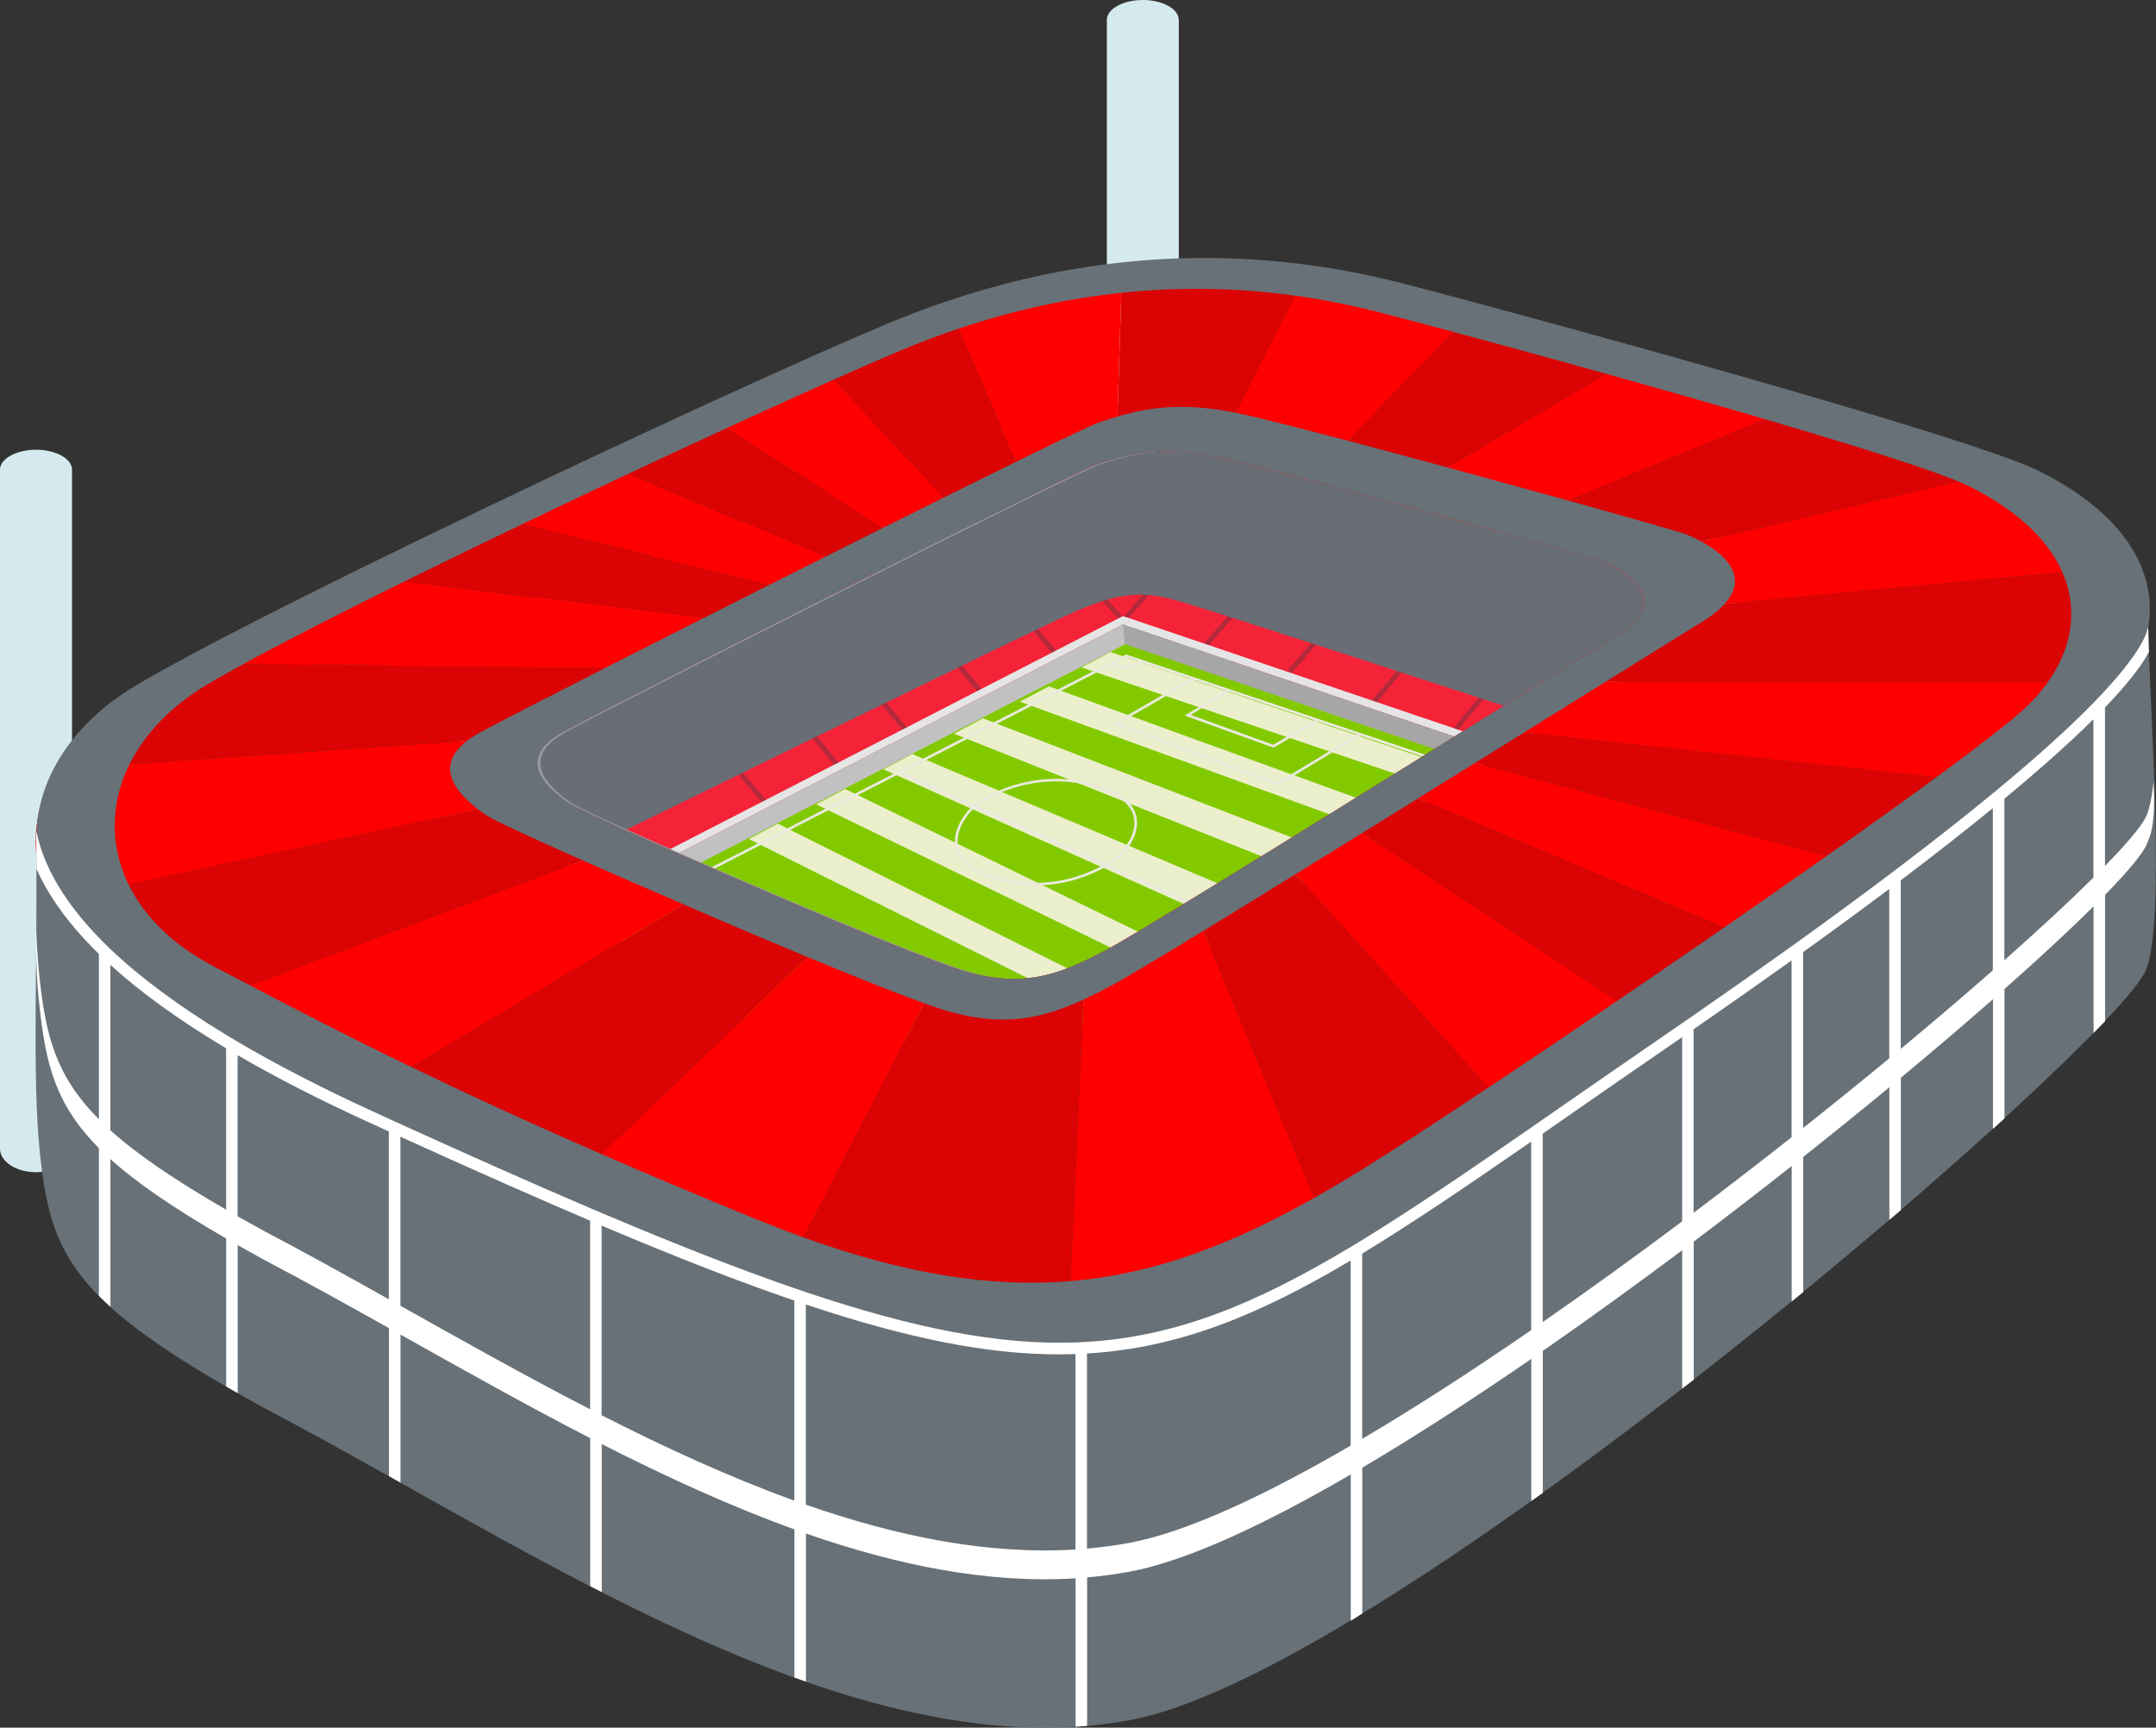 <?xml version="1.0" encoding="UTF-8"?><svg xmlns="http://www.w3.org/2000/svg" viewBox="0 0 525.36 421.04"><rect x="0" y="0" width="525.36" height="421.04" fill="#333333" stroke="none"/><defs><style>.cls-1{fill:#696d75;}.cls-1,.cls-2,.cls-3,.cls-4,.cls-5,.cls-6,.cls-7,.cls-8,.cls-9,.cls-10,.cls-11,.cls-12,.cls-13,.cls-14,.cls-15,.cls-16{stroke-width:0px;}.cls-1,.cls-10{mix-blend-mode:multiply;}.cls-2{fill:#8e9ca8;}.cls-3{fill:#d5eaee;}.cls-17{isolation:isolate;}.cls-4{fill:#f52338;}.cls-5{fill:#a6a6a6;}.cls-6{fill:none;}.cls-7{fill:#e5e5e5;}.cls-8{fill:#fe0000;}.cls-9{fill:#db0303;}.cls-10{fill:#ebefcb;}.cls-11{fill:#83c900;}.cls-12{fill:#c1c1c1;}.cls-13{fill:#eaeade;}.cls-14{fill:#fff;}.cls-15{fill:#687177;}.cls-16{fill:#b3293b;}</style></defs><g class="cls-17"><g id="Layer_2"><g id="Dort"><path class="cls-3" d="M17.55,279.91V114.48c0-2.69-3.93-4.87-8.77-4.87S0,111.79,0,114.48v165.43s0,0,0,0c0,.01,0,.02,0,.04,0,3.16,3.93,5.72,8.77,5.72s8.77-2.56,8.77-5.72c0-.01,0-.02,0-.04h0Z"/><path class="cls-3" d="M287.24,170.3V4.87c0-2.69-3.93-4.87-8.77-4.87s-8.76,2.18-8.76,4.87v165.43s0,0,0,0c0,.01,0,.02,0,.04,0,3.16,3.93,5.72,8.77,5.72s8.77-2.56,8.77-5.72c0-.01,0-.02,0-.04h0Z"/><polygon class="cls-4" points="147.7 222.96 282.95 157.63 292.46 159.37 359.5 181.25 377.98 174.56 419.09 130.97 260.28 97.86 93.63 159.12 147.7 222.96"/><path class="cls-16" d="M405.5,148.95l.57-2.3c-.65-.15-94.04-21.71-94.04-21.71-7.78-1.71-28.38-5.83-29.8-5.98-8.6-.88-14.56.38-21.4,2.7-6.26,2.12-132.97,61.26-137,63.14l1.04,2.13c.15-.07,34.59-16.2,38.78-18.15l11.32,14.17-35,16.77.81,1.58,35.35-16.94,10.2,11.99.93-.75-10.02-11.78,17.02-8.32c1.96,2.38,9.17,11.14,9.24,11.22l.95-.73s-3.09-3.75-9.08-11.03l15.75-7.68,9.29,11.17.94-.74-9.12-10.97,17.37-8.47,9.25,11.13.94-.75-9.09-10.93,17.35-8.46,9.61,11.55.94-.74-9.44-11.35,14.84-7.24,9.09,9.97.57-.5.66.54,11.11-12.77c1.15.19,2.31.44,3.46.78,3.46,1.03,9.12,2.78,15.42,4.75l-11.08,12.73.92.76,11.4-13.1c6.39,1.99,13.31,4.17,19.22,6.03l-11.03,12.68.92.76,11.35-13.05c2.7.85,10.56,3.31,19.53,6.11l-11.48,13.87.94.74,11.77-14.22c6.32,1.97,13.08,4.09,18.93,5.91l-11.48,13.88.94.74,11.77-14.23c8.12,2.54,14.2,4.43,14.25,4.45l.56-1.68c-.05-.02-5.96-1.86-13.91-4.34l7.84-20.28c15.7,3.66,29.73,6.93,29.8,6.95ZM176.07,182.41l-11.3-14.15c4.39-2.04,10.31-4.79,17.08-7.94l11.24,13.77-17.02,8.32ZM194.2,173.55l-11.23-13.75c5.43-2.52,11.36-5.27,17.46-8.09l9.6,14.12-15.83,7.72ZM211.12,165.29l-9.58-14.1c5.84-2.7,11.81-5.46,17.61-8.13l9.35,13.76-17.38,8.48ZM229.6,156.28l-9.33-13.74c6.23-2.87,12.24-5.63,17.67-8.11l9.08,13.36-17.42,8.49ZM248.1,147.26l-9.06-13.33c6.15-2.81,11.48-5.22,15.45-6.99l8.38,13.11-14.78,7.21ZM273.72,150.37l-8.61-9.43.1-.05c.1-.04,8.98-3.58,18.82-2.37l-10.31,11.85ZM285.07,136.86c-10.61-1.59-20.12,2.22-20.62,2.42l-.49.24-8.35-13.08c3.14-1.39,5.26-2.3,6.01-2.55,6.52-2.21,12.2-3.42,20.35-2.58,1.34.14,3.83.57,7.09,1.2l-3.98,14.34ZM305.17,142.67c-6.43-2-12.22-3.8-15.74-4.85-1.08-.32-2.15-.56-3.22-.76l4.02-14.32c5.63,1.11,13.18,2.73,20.93,4.43l-6,15.49ZM325.66,149.09c-5.92-1.86-12.91-4.06-19.36-6.07l6.06-15.57c7.01,1.55,14.09,3.14,19.96,4.47l-6.65,17.17ZM346.57,155.64c-9.09-2.84-17.1-5.34-19.79-6.19l6.71-17.26c2.33.53,10.38,2.4,20.3,4.71l-7.22,18.74ZM366.73,161.93c-5.85-1.83-12.66-3.95-19.04-5.94l7.28-18.82c6.17,1.44,12.97,3.02,19.54,4.55l-7.78,20.21Z"/><polygon class="cls-11" points="274.64 156.02 142.98 224.34 194.97 255.68 265.91 250.98 361.93 184.75 274.64 156.02"/><polygon class="cls-10" points="351.07 192.32 263.53 162.66 270.59 158.92 357.04 188.1 351.07 192.32"/><polygon class="cls-10" points="335.56 202.67 248.51 171 255.58 167.26 341.53 198.45 335.56 202.67"/><polygon class="cls-10" points="319.77 213.61 232.45 178.8 239.52 175.06 326.71 208.7 319.77 213.61"/><polygon class="cls-10" points="301.84 226.3 215.26 187.5 222.32 183.76 309.94 220.88 301.84 226.3"/><polygon class="cls-10" points="284.68 237.77 198.87 196.02 205.94 192.28 290.64 233.56 284.68 237.77"/><polygon class="cls-10" points="269.7 248 182.46 204.47 189.53 200.73 275.67 243.78 269.7 248"/><path class="cls-13" d="M302.2,225.77l-32.62-14.61c-4.75,2.74-16.49,7.82-30.53,1.81h0c-3.84-1.64-6.03-4.12-6.33-7.16-.33-3.37,1.72-6.98,4.18-9.29l-17.74-7.95-61.04,31.35-.3-.56,116.56-59.86.13.04,84.29,28.24-.21.6-27.2-9.11-20.04,12.18-.15-.06-40.08-15,.58-.33,18.39-10.62-11.86-3.97c-2.81,2.62-6.61.98-7.43.58l-50.93,26.15,17.54,7.86c.32-.27.65-.52.98-.74.11-.08,12.12-8.55,27.85-4.33,6.44,1.72,10.04,4.51,10.72,8.29.81,4.49-2.87,8.88-5.54,10.73-.27.19-.67.45-1.18.76l32.22,14.44-.27.57ZM239.31,212.39c13.42,5.74,24.67,1.16,29.55-1.56l-31.32-14.04c-2.43,2.18-4.49,5.69-4.17,8.95.28,2.84,2.28,5.08,5.94,6.65h0ZM238.08,196.34l31.47,14.1c.68-.4,1.19-.74,1.51-.96,2.44-1.69,6.02-5.94,5.27-10.11-.62-3.46-4.17-6.16-10.26-7.79-15.4-4.13-27.18,4.15-27.29,4.23-.24.16-.47.33-.71.52ZM272.62,176.26l38.67,14.48,19.32-11.74-9.49-3.18-10.78,6.4-.15-.05-21.51-7.78,10.03-6.07-7.8-2.61-18.29,10.56ZM290.15,174.23l20.12,7.28,10.05-5.97-21.25-7.12.19.29-9.11,5.51ZM271.53,161.67c1.15.49,3.85,1.32,6.02-.45l-3.11-1.04-2.9,1.49Z"/><polygon class="cls-7" points="144.96 216.38 147.11 217.32 276.06 150.94 273.6 150.16 144.96 216.38"/><polygon class="cls-12" points="276.57 155.76 147.62 222.14 147.11 217.31 276.06 150.94 276.57 155.76"/><polygon class="cls-7" points="361.41 179.9 359.5 181.25 273.6 152.18 276.01 150.94 361.41 179.9"/><polygon class="cls-5" points="274.11 156.98 360.03 186.09 359.52 181.26 273.6 152.15 274.11 156.98"/><path class="cls-1" d="M151.57,202.72s91.69-45.01,108.19-52.68c16.5-7.66,21.48-5.41,33.35-1.75,11.87,3.66,73.45,23.76,73.45,23.76l34.36-17.44,2.13-14-83.77-36.14-55.1-2.48-175.35,93.82,55.73,12.85,7.02-5.94Z"/><path class="cls-2" d="M413.4,129.89c-3.88-1.52-96.61-27.2-112.26-30.25-15.65-3.04-24.76-.26-33.24,2.56-6.75,2.24-137.89,68.44-153.34,76.84-15.44,8.41-2.89,17.41,1.06,20.31,3.95,2.9,49.87,22.59,49.87,22.59,0,0,42.4,18.49,61.39,25.09,18.99,6.6,30.15,2.22,43.93-5.06,13.77-7.28,127.43-78.49,146.49-90.2,19.07-11.7-.03-20.37-3.91-21.89ZM394.16,155.24c-16.13,9.9-112.3,70.16-123.95,76.32-11.65,6.16-21.1,9.87-37.17,4.29-16.07-5.58-51.94-21.23-51.94-21.23,0,0-38.85-16.66-42.19-19.11-3.34-2.45-13.97-10.08-.9-17.19,13.07-7.11,124.03-63.12,129.74-65.02,7.18-2.38,14.88-4.74,28.12-2.16,13.24,2.58,91.7,24.3,94.98,25.59,3.28,1.29,19.44,8.62,3.31,18.52Z"/><path class="cls-6" d="M176.12,184.36l-40.88,8.81c1.11.98,2.21,1.78,2.94,2.32,1.45,1.07,9.63,4.83,18.41,8.73l19.79-7.43-.26-12.44Z"/><path class="cls-6" d="M224.03,186.09l-46.01,27.5c1.49.64,2.36,1.02,2.36,1.02,0,0,11.8,5.15,24.89,10.59l4.76-4.54,14-34.56Z"/><path class="cls-6" d="M178.93,162.94l-11.6-.1c-14.79,7.52-26.34,13.45-30.04,15.47-.41.22-.8.45-1.16.67l10.98-.76,31.82-15.28Z"/><path class="cls-6" d="M224.08,134.23c-3.45,1.72-6.99,3.5-10.58,5.3h18.95l-8.37-5.3Z"/><polygon class="cls-6" points="201.14 145.74 201.14 145.74 201.15 145.74 201.14 145.74"/><path class="cls-6" d="M252.82,190.74l-22.78,44.29c.8.29,1.56.56,2.28.81,13.72,4.77,22.61,2.76,32.17-1.76l.46-9.71-12.13-33.63Z"/><path class="cls-6" d="M367.38,152.15l32.49-3.05c2.76-5.8-4.61-10.08-8.32-11.78l-9.39,2.2-20.24-9.24,2.34-.96c-7.94-2.2-16.92-4.67-25.75-7.06l-10.73,6.32-8.49-5.84-1.79-4.06,1.58-1.62c-10.6-2.79-19.33-5-23.38-5.83l-7.8,15.44-16.37-1.13.43-13.79c-1.71.47-3.34,1-4.94,1.53-1.21.4-7.13,3.23-15.83,7.49l7.11,16.39-20.23-6.88-1.92-2.08c-3.83,1.91-7.88,3.92-12.08,6.02l8.37,5.3h-18.95c-4.08,2.05-8.22,4.13-12.36,6.21h0,0c-11.8,5.94-23.58,11.9-33.82,17.1l11.6.1-31.82,15.28-10.98.76c-8.68,5.34-4.66,10.86-.88,14.2l40.88-8.81.26,12.44-19.79,7.43c8.37,3.73,17.29,7.58,21.42,9.37l46.01-27.5-14,34.56-4.76,4.54c8.72,3.62,18,7.38,24.77,9.83l22.78-44.29,12.13,33.63-.46,9.71c1.64-.77,3.3-1.62,5-2.52,2.79-1.47,10.41-6.04,20.6-12.27l-13.66-32.9,29.85,16.29,3.87,4.28c4.62-2.85,9.41-5.82,14.26-8.83l-20.06-13.16,31.96,5.77c4.17-2.59,8.31-5.16,12.36-7.68l-28.37-7.51,37.74,1.67c6.52-4.05,12.59-7.84,17.88-11.13h-37.76l29.21-13.94Z"/><path class="cls-6" d="M276.44,186.38l13.66,32.9c5.96-3.64,12.79-7.84,20.06-12.33l-3.87-4.28-29.85-16.29Z"/><path class="cls-6" d="M258.31,137.17l-7.11-16.39c-4.39,2.15-9.48,4.67-15.04,7.43l1.92,2.08,20.23,6.88Z"/><path class="cls-6" d="M348.68,183.06c3.2-1.99,6.34-3.94,9.38-5.83l-37.74-1.67,28.37,7.51Z"/><path class="cls-6" d="M324.42,198.12c3.95-2.45,7.94-4.92,11.91-7.39l-31.96-5.77,20.06,13.16Z"/><path class="cls-6" d="M399.88,149.11l-32.49,3.05-29.21,13.94h37.76c8.08-5.03,14.34-8.91,17.5-10.86,3.55-2.18,5.54-4.24,6.44-6.13Z"/><path class="cls-6" d="M287.9,126.67l7.8-15.44c-.19-.04-.38-.08-.55-.11-10.29-2-17.23-1.02-23.19.63l-.43,13.79,16.37,1.13Z"/><path class="cls-6" d="M319.3,122.75l8.49,5.84,10.73-6.32c-6.74-1.82-13.39-3.61-19.43-5.2l-1.58,1.62,1.79,4.06Z"/><path class="cls-6" d="M382.16,139.53l9.39-2.2c-.58-.27-1.08-.47-1.43-.61-1.17-.46-11.92-3.52-25.87-7.39l-2.34.96,20.24,9.24Z"/><path class="cls-9" d="M393.44,155.24c-3.16,1.94-9.42,5.83-17.5,10.86h142.49c5.73-8.84,7.05-18.82,2.56-28.34l-121.11,11.35c-.9,1.89-2.89,3.95-6.44,6.13Z"/><path class="cls-9" d="M338.52,122.27l61.63-36.3c-14.73-4.11-28.75-7.94-40.11-10.99l-40.95,42.09c6.05,1.59,12.7,3.37,19.43,5.2Z"/><path class="cls-9" d="M232.32,235.84c-.72-.25-1.48-.52-2.28-.81l-40.37,78.49c27.2,9.83,49.72,13.33,70.53,11.61l4.29-91.05c-9.56,4.52-18.45,6.53-32.17,1.76Z"/><path class="cls-9" d="M180.38,214.61s-.87-.37-2.36-1.02l-91.84,54.89c14.05,6.81,30.28,14.34,49.8,22.85l69.3-66.13c-13.09-5.44-24.89-10.59-24.89-10.59Z"/><path class="cls-9" d="M138.19,195.49c-.74-.54-1.83-1.34-2.94-2.32l-123.34,26.59c3.94,8.65,11.54,16.59,22.95,22.56,2.76,1.44,5.57,2.92,8.44,4.42l113.3-42.52c-8.77-3.9-16.95-7.66-18.41-8.73Z"/><path class="cls-9" d="M290.09,219.28l34.74,83.71c4.92-2.78,9.93-5.8,15.06-9.03,7.9-4.97,18.56-11.93,30.74-20.03l-60.48-66.98c-7.27,4.49-14.11,8.69-20.06,12.33Z"/><path class="cls-9" d="M358.06,177.22c-3.04,1.89-6.18,3.85-9.38,5.83l111.5,29.51c11.02-7.78,21.11-15.02,29.48-21.19l-129.64-14.07-1.97-.09Z"/><path class="cls-9" d="M336.33,190.74c-3.97,2.46-7.96,4.94-11.91,7.39l80.43,52.77c9.33-6.35,18.85-12.89,28.19-19.35l-96.71-40.8h0Z"/><path class="cls-9" d="M137.28,178.31c3.7-2.01,15.25-7.95,30.04-15.47l-123.14-1.07c-4.36,2.36-8.14,4.49-11.2,6.31-9,5.36-15.56,12.08-19.57,19.38l122.71-8.49c.36-.22.75-.45,1.16-.67Z"/><path class="cls-9" d="M295.15,111.12c.17.03.36.07.55.11l23.05-45.61c-14.66-1.98-29.79-2.3-45.31-.65l-1.47,46.77c5.95-1.65,12.89-2.63,23.19-.63Z"/><path class="cls-9" d="M390.13,136.71c.35.14.84.34,1.43.61l100.41-23.52c-9.72-3.77-28.98-9.75-50.84-16.15l-76.86,31.66c13.94,3.87,24.69,6.93,25.87,7.39Z"/><path class="cls-9" d="M251.2,120.78l-20.16-46.47c-5.2,1.74-10.43,3.7-15.7,5.92-4.59,1.93-10.27,4.4-16.75,7.28l37.56,40.71c5.56-2.76,10.65-5.28,15.04-7.43Z"/><path class="cls-9" d="M178.93,155.64l22.22-9.9s0,0,0,0l-84.05-20.44c-10.46,5.01-20.79,10.02-30.55,14.83l95.92,12.02-3.53,3.48Z"/><path class="cls-9" d="M213.51,139.53c3.59-1.8,7.13-3.57,10.58-5.3l-53.67-33.96c-8.07,3.71-16.61,7.67-25.33,11.77l64.95,27.49h3.47Z"/><path class="cls-8" d="M205.27,225.2l-69.3,66.13c12.47,5.44,26.27,11.27,41.7,17.57,4.11,1.68,8.1,3.21,12.01,4.62l40.37-78.49c-6.77-2.46-16.06-6.21-24.77-9.83Z"/><path class="cls-8" d="M269.49,231.55c-1.7.9-3.36,1.75-5,2.52l-4.29,91.05c22.29-1.85,42.61-9.68,64.63-22.14l-34.74-83.71c-10.2,6.23-17.82,10.8-20.6,12.27Z"/><path class="cls-8" d="M156.59,204.22l-113.3,42.52c12.4,6.49,26.08,13.59,42.88,21.74l91.84-54.89c-4.14-1.78-13.05-5.64-21.42-9.37Z"/><path class="cls-8" d="M336.33,190.74h0l96.71,40.8c9.36-6.48,18.54-12.89,27.15-18.97l-111.5-29.51c-4.05,2.52-8.19,5.09-12.36,7.68Z"/><path class="cls-8" d="M518.43,166.09h-142.49c-5.29,3.29-11.36,7.07-17.88,11.13l1.97.09,129.64,14.07c9.34-6.88,16.54-12.43,20.5-15.89,3.33-2.91,6.1-6.07,8.26-9.39Z"/><path class="cls-8" d="M310.16,206.95l60.48,66.98c10.54-7.01,22.21-14.87,34.21-23.04l-80.43-52.77c-4.85,3.01-9.65,5.97-14.26,8.83Z"/><path class="cls-8" d="M136.12,178.98l-122.71,8.49c-5.68,10.34-6.28,21.85-1.52,32.31l123.34-26.59c-3.78-3.33-7.8-8.86.88-14.2Z"/><path class="cls-8" d="M319.08,117.07l40.95-42.09c-7.49-2.01-13.84-3.69-18.44-4.87-7.48-1.93-15.1-3.43-22.85-4.48l-23.05,45.61c4.05.83,12.78,3.04,23.38,5.83Z"/><path class="cls-8" d="M267.02,113.29c1.6-.53,3.23-1.06,4.94-1.53l1.47-46.77c-13.84,1.47-27.98,4.51-42.39,9.33l20.16,46.47c8.7-4.26,14.62-7.09,15.83-7.49Z"/><path class="cls-8" d="M399.88,149.11l121.11-11.35c-3.78-8-11.67-15.66-24.51-22.02-1.11-.55-2.64-1.2-4.51-1.93l-100.41,23.52c3.71,1.71,11.09,5.99,8.32,11.78Z"/><path class="cls-8" d="M364.27,129.32l76.86-31.66c-13.23-3.87-27.4-7.9-40.99-11.69l-61.63,36.3c8.83,2.39,17.81,4.85,25.75,7.06Z"/><path class="cls-8" d="M201.14,145.74l-22.22,9.9,3.53-3.48-95.92-12.02c-16.46,8.11-31.29,15.65-42.36,21.64l123.14,1.07c10.23-5.2,22.01-11.16,33.82-17.1Z"/><path class="cls-8" d="M213.51,139.53h-3.47l-64.95-27.49c-9.22,4.33-18.65,8.79-27.99,13.27l84.05,20.44c4.14-2.08,8.28-4.16,12.36-6.21Z"/><path class="cls-8" d="M236.16,128.21l-37.56-40.71c-8.27,3.67-17.85,8.01-28.19,12.76l53.67,33.96c4.19-2.1,8.24-4.11,12.08-6.02Z"/><path class="cls-15" d="M523.44,153.11c.95-5.42.28-10.99-2.28-16.4-3.78-8-11.67-15.66-24.51-22.02-1.11-.55-2.64-1.2-4.51-1.93-9.72-3.77-28.98-9.75-50.84-16.15-13.23-3.87-27.4-7.9-40.99-11.69-14.73-4.11-28.75-7.94-40.11-10.99-7.49-2.01-13.84-3.69-18.44-4.87-7.48-1.93-15.1-3.43-22.85-4.48-14.66-1.98-29.79-2.3-45.31-.65-13.84,1.47-27.98,4.51-42.39,9.33-5.2,1.74-10.43,3.7-15.7,5.92-4.59,1.93-10.27,4.4-16.75,7.28-8.27,3.67-17.85,8.01-28.19,12.76-8.07,3.71-16.61,7.67-25.33,11.77-9.22,4.33-18.65,8.79-27.99,13.27-10.46,5.01-20.79,10.02-30.55,14.83-16.46,8.11-31.29,15.65-42.36,21.64-4.36,2.36-8.14,4.49-11.2,6.31-9,5.36-15.56,12.08-19.57,19.38-3,5.45-4.58,11.23-4.71,17.01-.03-.1-.06-.2-.09-.29.53,28.61-1.09,58.93.99,78.26,2.66,24.74,7.96,36.2,54.76,61.82,64.2,33.68,142.69,88.62,210.86,75.98,64.13-11.89,240.54-164.94,247.57-182.88,4.74-12.11,1.05-61.44.47-83.19ZM32.35,184.79c3.72-6.76,9.78-12.98,18.12-17.95,2.83-1.69,6.33-3.65,10.37-5.84,10.24-5.55,23.97-12.53,39.21-20.04,9.03-4.45,18.6-9.09,28.28-13.73,8.64-4.14,17.37-8.28,25.91-12.28,8.08-3.79,15.98-7.46,23.45-10.9,9.57-4.4,18.44-8.42,26.09-11.81,6-2.66,11.26-4.95,15.5-6.74,4.87-2.05,9.72-3.87,14.53-5.48,13.34-4.46,26.44-7.28,39.25-8.64,14.37-1.53,28.38-1.23,41.95.6,7.17.97,14.23,2.36,21.15,4.15,4.26,1.1,10.13,2.65,17.07,4.51,10.52,2.82,23.49,6.37,37.13,10.17,12.57,3.51,25.7,7.24,37.94,10.83,20.24,5.93,38.07,11.45,47.06,14.95,1.73.67,3.15,1.27,4.18,1.78,11.89,5.89,19.19,12.98,22.69,20.39,4.16,8.81,2.94,18.05-2.37,26.23-1.99,3.08-4.56,6-7.64,8.69-3.66,3.21-10.34,8.34-18.98,14.71-7.75,5.71-17.09,12.42-27.29,19.62-7.97,5.63-16.47,11.56-25.14,17.56-8.65,5.99-17.46,12.04-26.1,17.92-11.11,7.57-21.92,14.84-31.68,21.33-11.27,7.5-21.15,13.94-28.46,18.54-4.75,2.99-9.39,5.78-13.94,8.36-20.38,11.53-39.2,18.79-59.83,20.5-19.26,1.6-40.11-1.64-65.29-10.75-3.61-1.31-7.31-2.73-11.12-4.28-14.28-5.83-27.06-11.23-38.6-16.26-18.07-7.88-33.1-14.85-46.1-21.15-15.56-7.54-28.22-14.11-39.7-20.12-2.66-1.39-5.26-2.76-7.82-4.09-10.57-5.52-17.6-12.87-21.25-20.88-4.41-9.68-3.86-20.34,1.4-29.91Z"/><path class="cls-15" d="M412.41,130.9c-.68-.31-1.25-.55-1.66-.71-1.36-.53-13.85-4.09-30.04-8.59-9.22-2.56-19.65-5.42-29.91-8.2-7.83-2.12-15.55-4.19-22.57-6.04-12.31-3.24-22.45-5.81-27.16-6.78-.22-.05-.44-.09-.64-.13-11.95-2.32-20.02-1.19-26.93.73-1.98.55-3.88,1.16-5.74,1.78-1.4.47-8.28,3.75-18.38,8.7-5.1,2.5-11.01,5.42-17.47,8.63-4.45,2.21-9.16,4.56-14.03,6.99-4,2-8.12,4.06-12.29,6.15-4.74,2.38-9.55,4.79-14.36,7.21,0,0,0,0,0,0-13.71,6.9-27.4,13.82-39.28,19.86-17.18,8.73-30.6,15.63-34.9,17.97-.48.26-.93.52-1.35.78-10.08,6.2-5.41,12.62-1.02,16.49,1.29,1.14,2.56,2.07,3.42,2.69,1.69,1.24,11.19,5.61,21.38,10.14,9.73,4.33,20.08,8.81,24.88,10.88,1.73.75,2.74,1.18,2.74,1.18,0,0,13.7,5.98,28.92,12.3,10.12,4.21,20.91,8.57,28.77,11.42.92.34,1.81.65,2.65.94,15.93,5.54,26.26,3.21,37.36-2.05,1.9-.9,3.83-1.88,5.81-2.93,3.24-1.71,12.09-7.02,23.93-14.25,6.92-4.23,14.86-9.11,23.3-14.33,5.37-3.31,10.93-6.76,16.57-10.25,4.59-2.84,9.22-5.72,13.83-8.58,4.84-3.01,9.65-6,14.36-8.92,3.71-2.31,7.36-4.58,10.89-6.78,7.57-4.71,14.62-9.1,20.76-12.92,9.39-5.84,16.65-10.36,20.33-12.61,4.13-2.53,6.43-4.92,7.48-7.12,3.21-6.73-5.36-11.7-9.67-13.69ZM399.88,149.11c-.9,1.89-2.89,3.95-6.44,6.13-3.16,1.94-9.42,5.83-17.5,10.86-5.29,3.29-11.36,7.07-17.88,11.13-3.04,1.89-6.18,3.85-9.38,5.83-4.05,2.52-8.19,5.09-12.36,7.68-3.97,2.46-7.96,4.94-11.91,7.39-4.85,3.01-9.65,5.97-14.26,8.83-7.27,4.49-14.11,8.69-20.06,12.33-10.2,6.23-17.82,10.8-20.6,12.27-1.7.9-3.36,1.75-5,2.52-9.56,4.52-18.45,6.53-32.17,1.76-.72-.25-1.48-.52-2.28-.81-6.77-2.46-16.06-6.21-24.77-9.83-13.09-5.44-24.89-10.59-24.89-10.59,0,0-.87-.37-2.36-1.02-4.14-1.78-13.05-5.64-21.42-9.37-8.77-3.9-16.95-7.66-18.41-8.73-.74-.54-1.83-1.34-2.94-2.32-3.78-3.33-7.8-8.86.88-14.2.36-.22.75-.45,1.16-.67,3.7-2.01,15.25-7.95,30.04-15.47,10.23-5.2,22.01-11.16,33.82-17.1,0,0,0,0,0,0,4.14-2.08,8.28-4.16,12.36-6.21,3.59-1.8,7.13-3.57,10.58-5.3,4.19-2.1,8.24-4.11,12.08-6.02,5.56-2.76,10.65-5.28,15.04-7.43,8.7-4.26,14.62-7.09,15.83-7.49,1.6-.53,3.23-1.06,4.94-1.53,5.95-1.65,12.89-2.63,23.19-.63.17.03.36.07.55.11,4.05.83,12.78,3.04,23.38,5.83,6.05,1.59,12.7,3.37,19.43,5.2,8.83,2.39,17.81,4.85,25.75,7.06,13.94,3.87,24.69,6.93,25.87,7.39.35.14.84.34,1.43.61,3.71,1.71,11.09,5.99,8.32,11.78Z"/><path class="cls-14" d="M524.77,190.62c-.37,3.36-.9,6.09-1.62,7.94-.89,2.27-4.48,6.6-10.22,12.47v-38.61c5.24-5.45,8.85-10.02,10.71-13.56-.08-2.07-.16-5.66-.16-5.66-.12-.13-.16-.21-.16-.21.01.03-.01,4.17-10.76,15.74-.75.81-1.57,1.67-2.44,2.56-.47.48-.96.97-1.46,1.48-5.4,5.4-12.16,11.49-20.24,18.24-.92.77-1.86,1.54-2.81,2.33-6.65,5.48-14.13,11.37-22.43,17.67-.93.7-1.86,1.41-2.81,2.13-6.51,4.91-13.51,10.06-20.99,15.45-.93.67-1.87,1.34-2.81,2.02-7.49,5.37-15.45,10.98-23.87,16.81-.93.65-1.87,1.29-2.81,1.94-1.52,1.05-3.06,2.11-4.61,3.17-8.3,5.7-15.97,11.02-23.39,16.17-2.03,1.41-4.01,2.79-5.97,4.14-.94.65-1.88,1.3-2.81,1.95-15.49,10.73-28.91,19.89-41.18,27.41-.94.58-1.88,1.15-2.81,1.7-23.17,13.91-42.42,21.79-64.25,23.13-.93.06-1.87.1-2.81.14-.04,0-.08,0-.11,0-18.48.64-39.23-3.41-65.58-12.27-.93-.31-1.87-.63-2.81-.96-13.94-4.8-29.43-10.9-46.95-18.33-.93-.39-1.87-.79-2.81-1.19-14.05-6-29.38-12.82-46.23-20.49-.93-.42-1.87-.85-2.81-1.28-1.26-.57-2.53-1.15-3.8-1.74-12.36-5.65-23.39-11.34-33.05-17.03-.95-.56-1.89-1.12-2.81-1.68-11.49-6.98-20.92-13.96-28.2-20.9-.66-.63-1.3-1.25-1.92-1.88-.04-.05-.09-.09-.13-.14-8.77-8.86-14.1-17.72-15.94-26.45q-.11.1-.11.27c.05,2.88.08,5.77.1,8.67,2.91,6.54,7.61,13.1,14.09,19.62.36.37.73.73,1.11,1.1v40.29c-10.56-10.62-12.95-20.43-14.48-34.6-.34-3.19-.59-6.68-.75-10.4-.05-1.11-.09-2.24-.13-3.39-.01,3.56.02,6.46.08,8.88.15,5.91.48,9,.8,11.94,1.53,14.17,3.92,23.99,14.48,34.6v35.99c.88.89,1.81,1.78,2.81,2.69v-36c6.46,5.82,15.48,12,28.2,19.35v36.06c.92.53,1.85,1.07,2.81,1.61v-36.06c2.06,1.17,4.22,2.37,6.47,3.6,9.82,5.15,19.98,10.8,30.39,16.63v36.06c.93.52,1.87,1.05,2.81,1.57v-36.06c15,8.42,30.5,17.14,46.23,25.24v36.07c.94.48,1.87.96,2.81,1.44v-36.07c15.52,7.9,31.26,15.13,46.95,20.8v36.1c.94.34,1.87.67,2.81,1v-36.1c22.25,7.76,44.39,12.26,65.7,10.92v36.17c.94-.06,1.87-.13,2.81-.21v-36.18c3.48-.31,6.93-.77,10.36-1.4,13.73-2.55,32.61-11.31,53.89-23.69v35.66l1.9-1.21c.3-.18.6-.37.9-.55v-35.55c13.09-7.73,27.03-16.77,41.18-26.51v34.65c.94-.67,1.87-1.34,2.81-2.01v-34.59c11.32-7.85,22.75-16.13,33.97-24.54v33.73c.94-.73,1.87-1.46,2.81-2.19v-33.65c8.12-6.12,16.12-12.3,23.87-18.41v33.01c.94-.77,1.88-1.53,2.81-2.3v-32.93c7.26-5.76,14.29-11.45,20.99-16.98v32.34c.94-.81,1.88-1.61,2.81-2.41v-32.25c8.06-6.7,15.6-13.13,22.43-19.13v31.6c.95-.86,1.89-1.72,2.81-2.56v-31.52c8.61-7.63,15.99-14.47,21.71-20.15v30.88c.99-1.01,1.92-1.98,2.81-2.91v-30.79c5.74-5.87,9.33-10.21,10.22-12.47.72-1.85,2.08-4.05,1.62-14.96ZM26.9,275.47v-40.32c7.45,6.77,16.87,13.57,28.2,20.34v39.32c-12.72-7.35-21.74-13.53-28.2-19.35ZM64.37,300.02c-2.25-1.23-4.4-2.43-6.47-3.6v-39.27c9.4,5.47,20.04,10.92,31.88,16.33,1.68.77,3.34,1.52,4.97,2.27v40.9c-10.4-5.83-20.56-11.48-30.39-16.63ZM97.57,318.23v-41.2c17.77,8.08,32.94,14.8,46.23,20.46v45.97c-15.73-8.1-31.22-16.82-46.23-25.24ZM146.6,344.91v-46.22c18.74,7.94,33.68,13.73,46.95,18.27v48.75c-15.69-5.66-31.42-12.9-46.95-20.8ZM196.36,366.7v-48.79c24.95,8.34,44.25,12.16,61.64,12.16,1.36,0,2.7-.02,4.04-.07,0,0,.01,0,.02,0v47.62c-21.31,1.34-43.45-3.15-65.7-10.92ZM275.23,376c-3.43.64-6.89,1.1-10.36,1.4v-47.54c22-1.31,41.29-9.03,64.25-22.67v45.12c-21.28,12.38-40.16,21.14-53.89,23.69ZM331.93,350.67v-45.16c12.31-7.47,25.72-16.59,41.18-27.29v45.94c-14.15,9.75-28.09,18.78-41.18,26.51ZM375.92,322.21v-45.94c2.47-1.71,4.99-3.46,7.57-5.25,7.41-5.15,15.08-10.47,23.38-16.17,1.01-.7,2.02-1.39,3.02-2.08v44.89c-11.22,8.41-22.65,16.69-33.97,24.54ZM412.69,295.56v-44.72c8.4-5.81,16.36-11.4,23.87-16.77v43.08c-7.75,6.12-15.75,12.29-23.87,18.41ZM439.37,274.92v-42.88c7.46-5.36,14.46-10.5,20.99-15.4v41.29c-6.7,5.53-13.73,11.22-20.99,16.98ZM463.17,255.61v-41.08c8.26-6.25,15.74-12.11,22.43-17.57v39.52c-6.83,6-14.37,12.43-22.43,19.13ZM488.41,234.01v-39.35c6.48-5.36,12.16-10.33,17.03-14.88,1.66-1.55,3.22-3.05,4.67-4.5v38.59c-5.72,5.68-13.1,12.52-21.71,20.15Z"/></g></g></g></svg>
